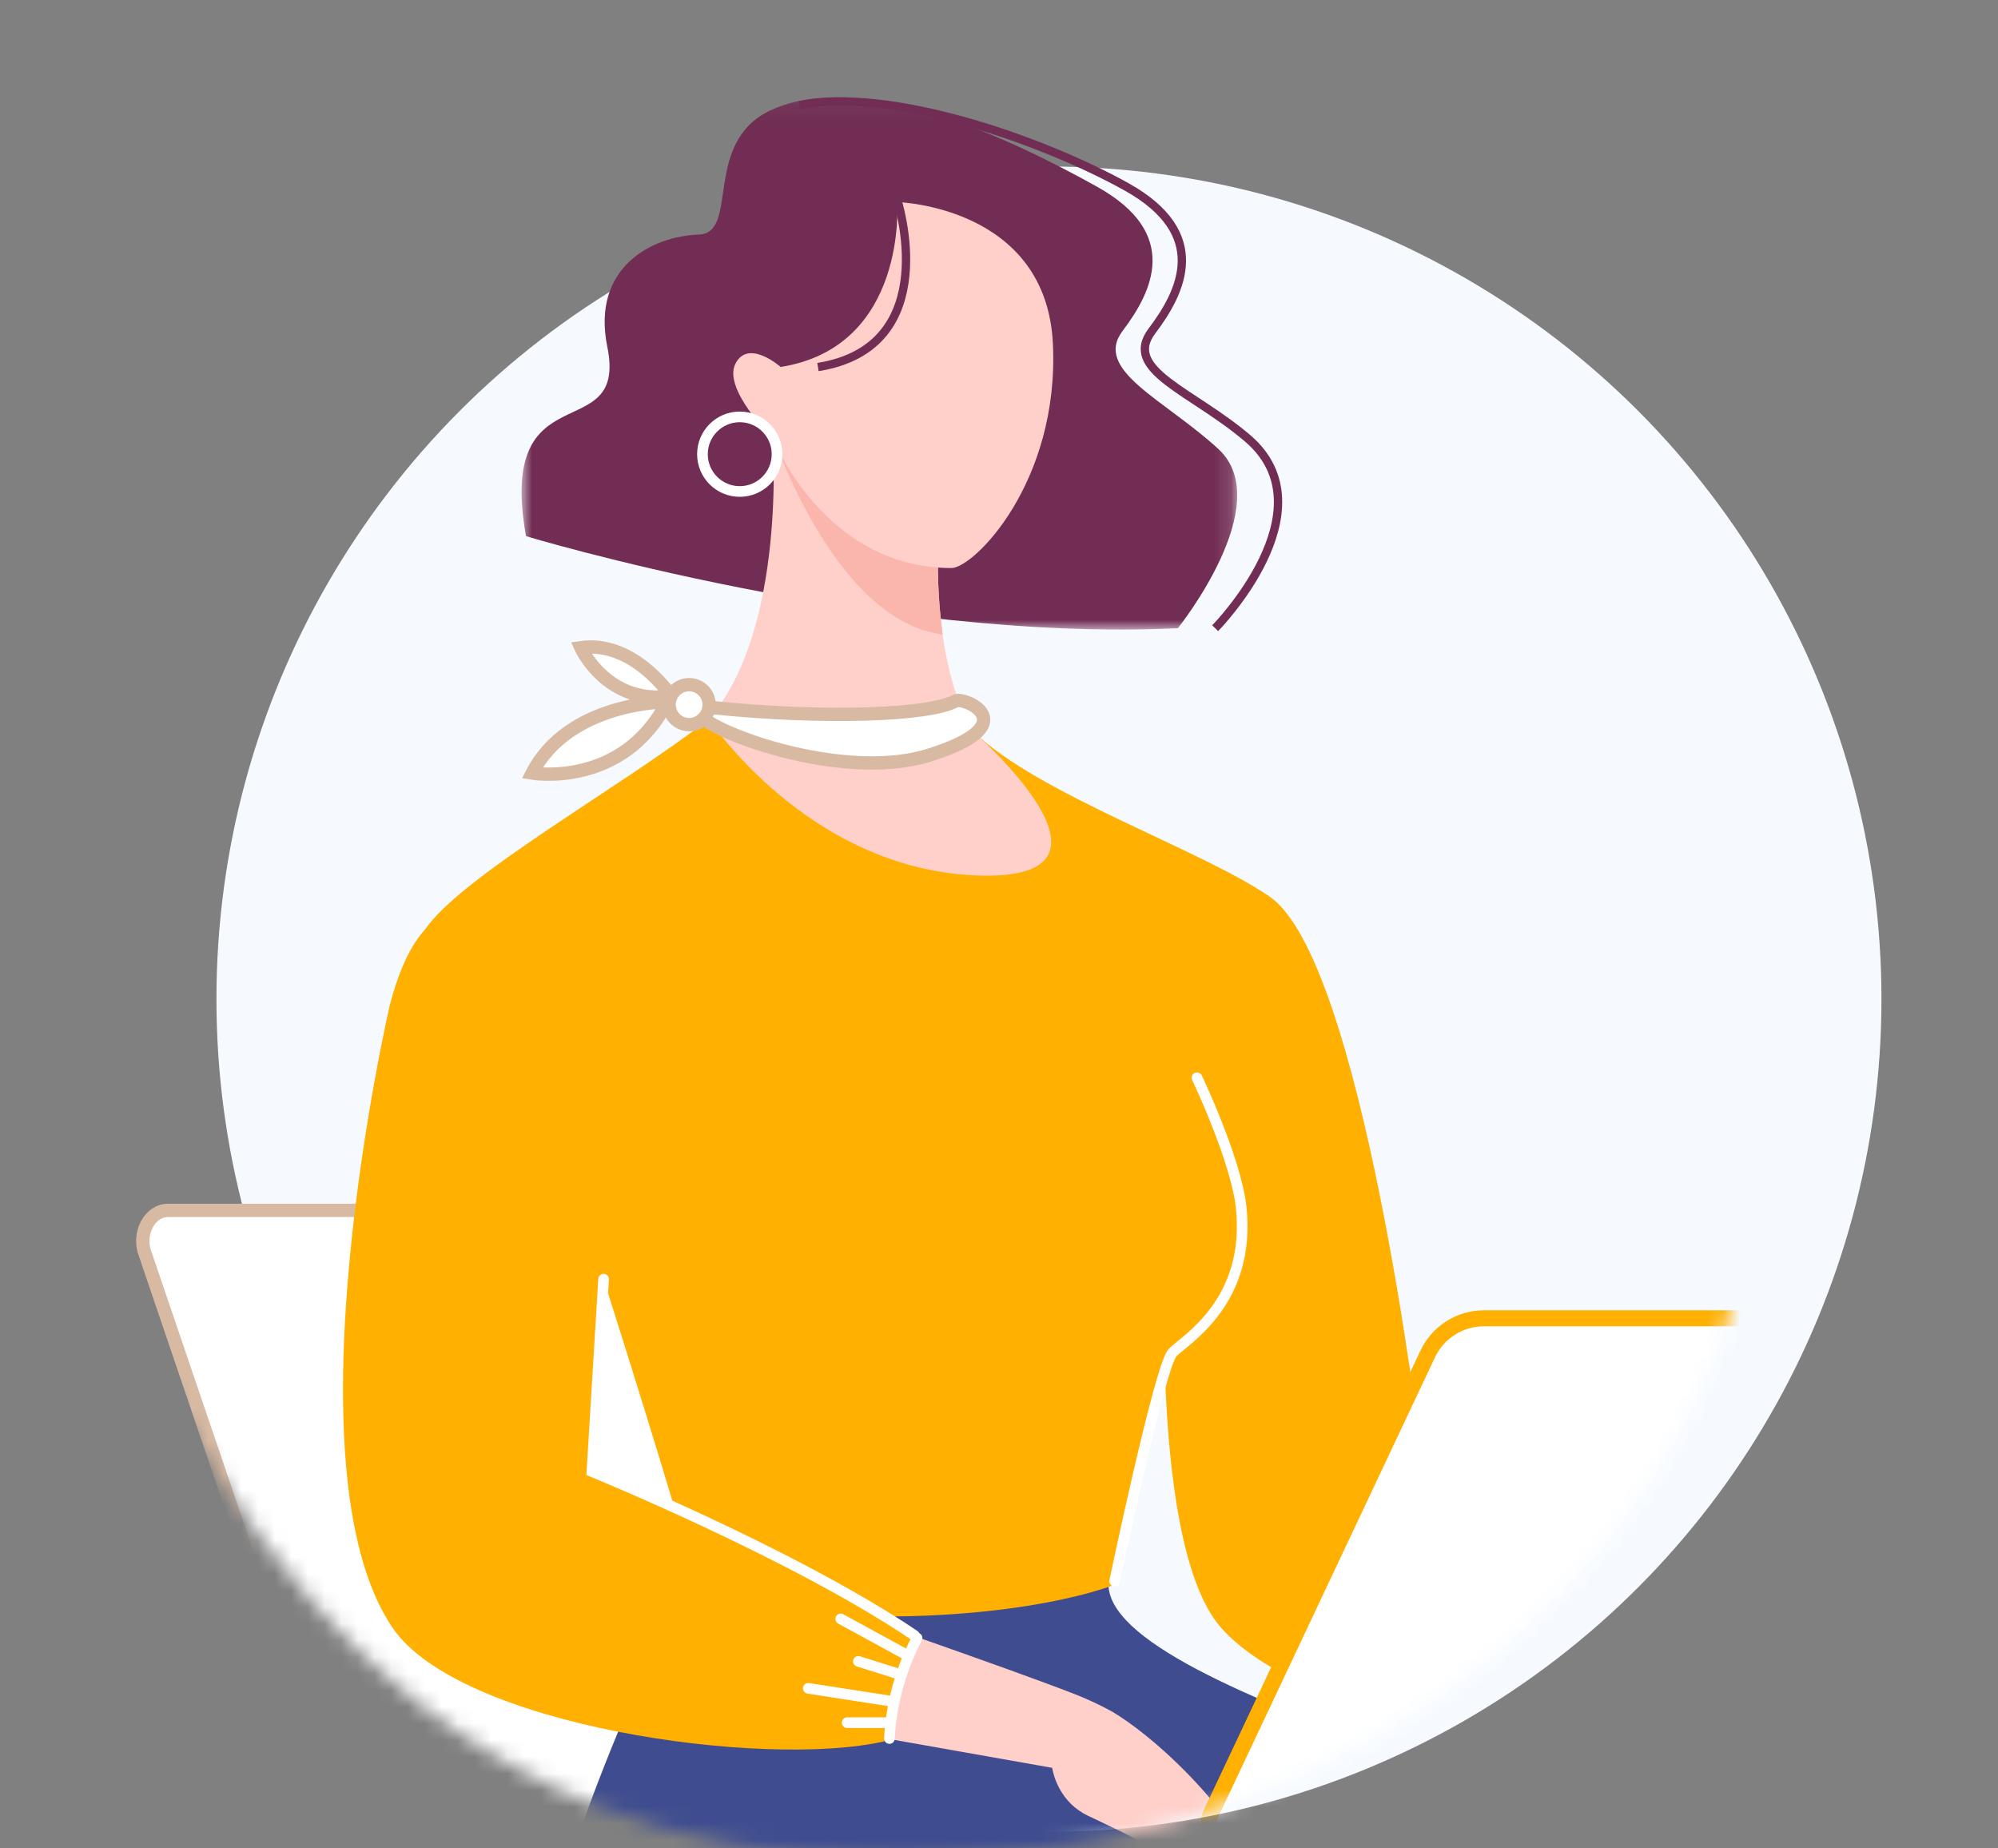 <?xml version="1.0" encoding="UTF-8"?>
<svg width="120px" height="111px" viewBox="0 0 120 111" version="1.1" xmlns="http://www.w3.org/2000/svg" xmlns:xlink="http://www.w3.org/1999/xlink">
    <rect x="0" y="0" width="120" height="111" fill="#808080" stroke="none"/>
    <title>Untitled</title>
    <defs>
        <path d="M66.747,110.68 C95.176,110.68 108.543,91.899 118.221,66.126 C127.9,40.352 95.616,0.704 67.187,0.704 C44.537,0.704 8.11,-0.91 1.113,22.068 C-0.672,27.93 15.273,61.124 15.273,66.126 C15.273,90.732 38.319,110.68 66.747,110.68 Z" id="path-1"></path>
        <polygon id="path-3" points="0.144 0.108 43.123 0.108 43.123 32.074 0.144 32.074"></polygon>
    </defs>
    <g id="Page-1" stroke="none" stroke-width="1" fill="none" fill-rule="evenodd">
        <circle id="Oval-Copy-4" fill="#F6FAFF" fill-rule="nonzero" cx="63" cy="60" r="50"></circle>
        <g id="Group-63" transform="translate(61, 56.5) scale(-1, 1) translate(-61, -56.5) translate(1, 1)">
            <mask id="mask-2" fill="white">
                <use xlink:href="#path-1"></use>
            </mask>
            <g id="Mask"></g>
            <g id="Group-123" mask="url(#mask-2)">
                <g transform="translate(-12.65, 4.68)" id="Group-122">
                    <g transform="translate(0, 0.051)">
                        <polygon id="Fill-19" fill="#F0E1D4" points="81.32 121.632 92.733 88.091 100.893 88.091 89.48 121.632"></polygon>
                        <polygon id="Stroke-21" stroke="#D8BAA3" stroke-width="0.8" stroke-linecap="round" points="81.32 121.632 92.733 88.091 100.893 88.091 89.48 121.632"></polygon>
                        <polygon id="Fill-23" fill="#FFFFFF" points="79.08 121.632 90.493 88.091 98.653 88.091 87.24 121.632"></polygon>
                        <polygon id="Stroke-25" stroke="#D8BAA3" stroke-width="0.8" stroke-linecap="round" points="79.08 121.632 90.493 88.091 98.653 88.091 87.24 121.632"></polygon>
                        <path d="M123.558,66.955 L79.998,66.955 C78.886,66.955 77.873,67.734 77.398,68.957 L65.758,103.099 C65.278,104.318 66.017,105.723 67.128,105.723 L110.136,105.723 C111.576,105.723 112.897,104.71 113.513,103.12 L124.928,69.579 C125.401,68.358 124.669,66.955 123.558,66.955" id="Fill-35" fill="#FFFFFF"></path>
                        <path d="M123.558,66.955 L79.998,66.955 C78.886,66.955 77.873,67.734 77.398,68.957 L65.758,103.099 C65.278,104.318 66.017,105.723 67.128,105.723 L110.136,105.723 C111.576,105.723 112.897,104.71 113.513,103.12 L124.928,69.579 C125.401,68.358 124.669,66.955 123.558,66.955 Z" id="Stroke-37" stroke="#D8BAA3" stroke-width="0.8" stroke-linecap="round"></path>
                        <path d="M32.563,98.658 L25.381,99.778 C24.475,101.974 22.341,104.467 21.885,104.709 C21.39,104.965 18.821,106.35 18.821,106.35 C18.821,106.35 18.331,105.506 18.745,104.766 C19.017,104.286 20.699,103.462 20.505,102.789 C20.312,102.115 19.307,102.194 18.862,102.392 C17.797,102.872 15.883,104.069 16.088,105.853 C16.264,107.358 14.88,107.501 14.88,107.501 C14.88,107.501 14.153,105.581 14.104,105.218 C14.054,104.854 14.35,101.256 15.224,100.2 C15.921,99.363 19.321,97.726 21.219,96.88 L30.819,92.533 L32.563,98.658 Z" id="Fill-39" fill="#FFCFC9"></path>
                        <path d="M63.518,65.646 C63.518,65.646 65.021,86.654 60.318,92.011 C55.616,97.368 39.704,100.494 32.392,98.83 L30.571,92.47 C37.793,87.589 48.331,81.194 48.331,81.194 C48.331,81.194 51.838,51.758 57.438,48.088 C63.038,44.418 63.329,61.491 63.518,65.646" id="Fill-41" fill="#FFB000"></path>
                        <path d="M30.634,92.637 C31.616,94.505 32.182,96.563 32.294,98.67" id="Stroke-43" stroke="#FFFFFF" stroke-width="0.64" stroke-linecap="round"></path>
                        <line x1="31.147" y1="93.71" x2="35.221" y2="91.488" id="Stroke-45" stroke="#FFFFFF" stroke-width="0.64" stroke-linecap="round"></line>
                        <line x1="31.573" y1="94.85" x2="34.158" y2="94.037" id="Stroke-47" stroke="#FFFFFF" stroke-width="0.64" stroke-linecap="round"></line>
                        <line x1="32.005" y1="96.458" x2="37.166" y2="95.656" id="Stroke-49" stroke="#FFFFFF" stroke-width="0.64" stroke-linecap="round"></line>
                        <line x1="32.294" y1="97.718" x2="34.83" y2="97.718" id="Stroke-51" stroke="#FFFFFF" stroke-width="0.64" stroke-linecap="round"></line>
                        <path d="M92.067,88.402 C92.067,88.402 98.35,100.882 100.736,110.522 C103.339,121.043 96.755,128.024 82.016,128.149 C70.193,128.25 72.496,135.859 72.496,135.859 C72.496,135.859 66.952,138.89 60.976,135.859 C54.669,132.659 51.475,134.318 46.961,136.059 C41.278,138.262 36.158,134.019 31.755,133.752 C25.147,133.352 23.35,138.061 16.434,133.954 C16.434,133.954 13.939,116.438 24.35,109.731 C34.761,103.024 68.361,95.822 67.038,89.003 L92.067,88.402 Z" id="Fill-61" fill="#3F4D90"></path>
                        <path d="M57.438,48.088 C61.462,45.31 71.331,41.957 75.165,38.219 L91.072,37.453 C96.243,41.477 105.921,46.854 108.125,50.093 L97.397,71.085 C97.397,71.085 92.702,85.835 92.032,88.805 C91.361,91.774 74.592,92.355 66.544,89.381 C66.544,89.381 64.144,76.261 63.382,75.491 C62.621,74.722 58.496,72.43 59.265,66.773 L57.438,48.088 Z" id="Fill-63" fill="#FFB000"></path>
                        <path d="M66.704,89.221 C66.704,89.221 63.984,76.261 63.222,75.491 C62.461,74.722 58.501,72.451 59.106,66.773 C59.41,63.918 61.758,58.99 61.758,58.99" id="Stroke-65" stroke="#FFFFFF" stroke-width="0.64" stroke-linecap="round"></path>
                        <path d="M70.458,100.43 C70.373,100.922 69.965,102.51 68.323,103.299 C66.403,104.218 66.093,104.341 64.413,105.264 C63.074,106.002 62.147,107.707 61.555,108.419 C60.227,110.019 59.194,105.182 59.539,104.19 C61.085,101.749 64.31,98.59 66.824,97.072 C67.568,96.661 68.339,96.301 69.131,95.994 C71.184,95.194 74.773,93.914 78.744,92.517 L80.504,98.654 L70.458,100.43 Z" id="Fill-67" fill="#FFCFC9"></path>
                        <path d="M78.731,92.477 C85.954,87.595 98.099,82.64 98.099,82.64 L97.163,63.493 C96.939,58.928 98.619,54.443 101.891,51.251 C104.813,48.402 108.291,47.242 110.235,54.611 C110.235,54.611 116.67,82.317 110.075,92.016 C106.075,97.907 87.856,100.496 80.544,98.842 L78.731,92.477 Z" id="Fill-69" fill="#FFB000"></path>
                        <path d="M78.731,92.477 C85.954,87.595 98.099,82.64 98.099,82.64 L97.397,71.085" id="Stroke-71" stroke="#FFFFFF" stroke-width="0.64" stroke-linecap="round"></path>
                        <path d="M78.571,92.637 C79.553,94.505 80.119,96.563 80.232,98.67" id="Stroke-73" stroke="#FFFFFF" stroke-width="0.64" stroke-linecap="round"></path>
                        <line x1="79.085" y1="93.71" x2="83.157" y2="91.488" id="Stroke-75" stroke="#FFFFFF" stroke-width="0.64" stroke-linecap="round"></line>
                        <line x1="79.509" y1="94.85" x2="82.096" y2="94.037" id="Stroke-77" stroke="#FFFFFF" stroke-width="0.64" stroke-linecap="round"></line>
                        <line x1="79.942" y1="96.458" x2="85.104" y2="95.656" id="Stroke-79" stroke="#FFFFFF" stroke-width="0.64" stroke-linecap="round"></line>
                        <line x1="80.232" y1="97.718" x2="82.768" y2="97.718" id="Stroke-81" stroke="#FFFFFF" stroke-width="0.64" stroke-linecap="round"></line>
                        <g id="Group-85" transform="translate(59.2, 0)">
                            <mask id="mask-4" fill="white">
                                <use xlink:href="#path-3"></use>
                            </mask>
                            <g id="Clip-84"></g>
                            <path d="M42.859,26.466 C42.859,26.466 21.739,32.856 3.707,31.994 C3.707,31.994 -2.295,24.518 1.28,21.227 C4.509,18.256 8.813,16.501 7.024,14.138 C5.235,11.774 3.513,8.293 8.56,5.482 C13.606,2.67 22.675,-1.704 28.201,0.91 C32.28,2.846 30.022,8.27 32.478,8.355 C35.321,8.453 38.941,10.342 37.974,15.101 C36.728,21.23 44.648,16.373 42.859,26.466" id="Fill-83" fill="#722D54" mask="url(#mask-4)"></path>
                        </g>
                        <path d="M60.667,31.994 C60.667,31.994 53.677,24.896 58.718,20.59 C62.054,17.741 66.251,16.504 64.462,14.141 C62.674,11.778 60.952,8.296 65.998,5.485 C71.045,2.674 80.232,-0.53 85.641,0.59" id="Stroke-86" stroke="#722D54" stroke-width="0.5"></path>
                        <path d="M87.241,20.59 C87.241,20.59 86.379,32.088 91.081,37.454 C91.081,37.454 85.134,46.461 74.978,46.843 C64.821,47.226 75.174,38.221 75.174,38.221 C75.174,38.221 77.665,34.861 77.28,26.339 L87.241,20.59 Z" id="Fill-88" fill="#FFCFC9"></path>
                        <path d="M87.176,20.627 C85.76,24.355 82.331,31.68 77.032,32.371 C77.3,30.372 77.382,28.352 77.278,26.338 L87.176,20.627 Z" id="Fill-90" fill="#FAB6AD"></path>
                        <path d="M87.241,20.59 C87.241,20.59 84.174,28.382 76.509,28.382 C75.168,28.382 70.032,23.251 70.411,14.942 C70.79,6.634 79.766,6.403 79.766,6.403 C79.766,6.403 79.126,15.091 86.763,16.306 C86.763,16.306 88.709,14.581 89.483,16.114 C90.258,17.646 87.241,20.59 87.241,20.59" id="Fill-92" fill="#FFCFC9"></path>
                        <path d="M79.766,6.248 C79.766,6.248 76.886,15.096 84.523,16.31" id="Stroke-94" stroke="#722D54" stroke-width="0.5"></path>
                        <path d="M89.221,19.304 C90.458,19.304 91.461,20.307 91.461,21.544 C91.461,22.781 90.458,23.784 89.221,23.784 C87.984,23.784 86.981,22.781 86.981,21.544 C86.981,20.307 87.984,19.304 89.221,19.304 Z" id="Stroke-96" stroke="#FFFFFF" stroke-width="0.64"></path>
                        <path d="M90.896,36.758 C91.056,36.741 91.413,37.426 91.28,37.515 C89.221,38.896 82.386,41.035 77.864,39.624 C71.902,37.762 75.761,36.082 76.264,36.365 C77.84,37.23 84.184,37.453 90.896,36.758" id="Fill-98" fill="#FFFFFF"></path>
                        <path d="M90.896,36.758 C91.056,36.741 91.413,37.426 91.28,37.515 C89.221,38.896 82.386,41.035 77.864,39.624 C71.902,37.762 75.761,36.082 76.264,36.365 C77.84,37.23 84.184,37.453 90.896,36.758 Z" id="Stroke-100" stroke="#D8BAA3" stroke-width="0.8" stroke-linecap="round"></path>
                        <path d="M93.344,36.067 C93.344,36.067 95.584,32.707 98.765,33.163 C98.765,33.163 97.195,36.637 93.344,36.067" id="Fill-102" fill="#FFFFFF"></path>
                        <path d="M93.344,36.067 C93.344,36.067 95.584,32.707 98.765,33.163 C98.765,33.163 97.195,36.637 93.344,36.067 Z" id="Stroke-104" stroke="#D8BAA3" stroke-width="0.8" stroke-linecap="round"></path>
                        <path d="M93.579,36.414 C93.579,36.414 99.47,36.39 101.688,40.696 C101.688,40.696 96.246,41.63 93.579,36.414" id="Fill-106" fill="#FFFFFF"></path>
                        <path d="M93.579,36.414 C93.579,36.414 99.47,36.39 101.688,40.696 C101.688,40.696 96.246,41.63 93.579,36.414 Z" id="Stroke-108" stroke="#D8BAA3" stroke-width="0.8" stroke-linecap="round"></path>
                        <path d="M92.261,35.384 C92.924,35.384 93.461,35.921 93.461,36.584 C93.461,37.247 92.924,37.784 92.261,37.784 C91.598,37.784 91.061,37.247 91.061,36.584 C91.061,35.921 91.598,35.384 92.261,35.384" id="Fill-110" fill="#FFFFFF"></path>
                        <path d="M92.261,35.384 C92.924,35.384 93.461,35.921 93.461,36.584 C93.461,37.247 92.924,37.784 92.261,37.784 C91.598,37.784 91.061,37.247 91.061,36.584 C91.061,35.921 91.598,35.384 92.261,35.384 Z" id="Stroke-112" stroke="#D8BAA3" stroke-width="0.8" stroke-linecap="round"></path>
                        <path d="M59.545,105.331 L15.998,105.331 C14.887,105.329 13.875,104.688 13.4,103.683 L0.145,75.594 C-0.211,74.839 0.111,73.937 0.866,73.58 C1.068,73.484 1.289,73.435 1.513,73.435 L44.523,73.435 C45.969,73.435 47.284,74.269 47.901,75.576 L60.915,103.171 C61.272,103.927 60.949,104.829 60.193,105.186 C59.99,105.282 59.769,105.331 59.545,105.331" id="Fill-114" fill="#FFFFFF"></path>
                        <path d="M59.545,105.331 L15.998,105.331 C14.887,105.329 13.875,104.688 13.4,103.683 L0.145,75.594 C-0.211,74.839 0.111,73.937 0.866,73.58 C1.068,73.484 1.289,73.435 1.513,73.435 L44.523,73.435 C45.969,73.435 47.284,74.269 47.901,75.576 L60.915,103.171 C61.272,103.927 60.949,104.829 60.193,105.186 C59.99,105.282 59.769,105.331 59.545,105.331 Z" id="Stroke-116" stroke="#FFB000" stroke-width="0.96"></path>
                    </g>
                </g>
            </g>
        </g>
    </g>
</svg>